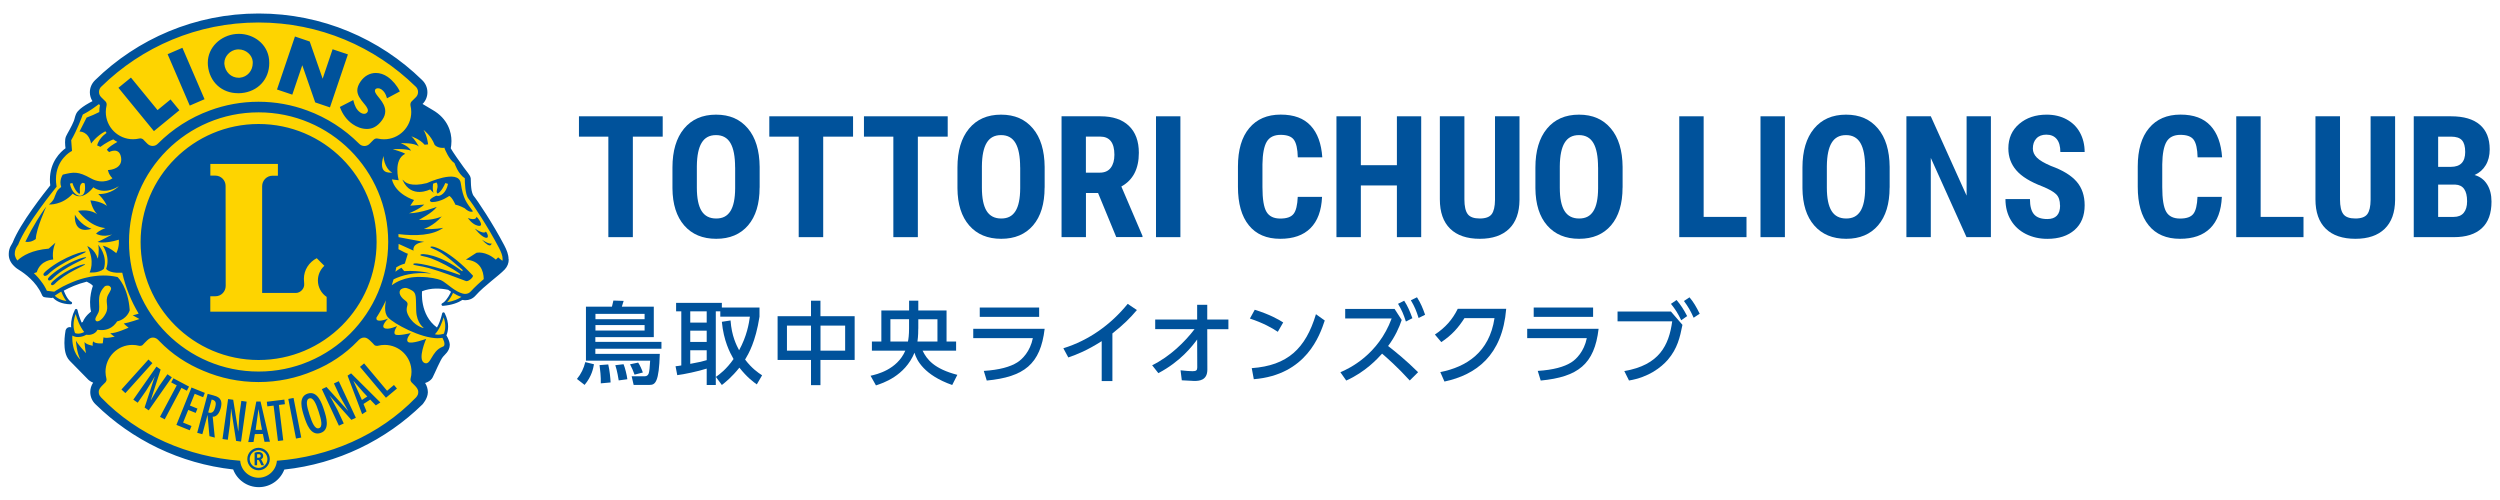 <?xml version="1.0" encoding="UTF-8"?>
<svg id="_レイヤー_1" data-name="レイヤー 1" xmlns="http://www.w3.org/2000/svg" version="1.1" viewBox="0 0 500 100">
  <defs>
    <style>
      .cls-1 {
        fill: #00529b;
      }

      .cls-1, .cls-2 {
        stroke-width: 0px;
      }

      .cls-2 {
        fill: #fed400;
      }
    </style>
  </defs>
  <g>
    <path class="cls-2" d="M101.46,51.8c0-.8-.31-1.59-.74-2.45l-.11-.22h0s0,0,0,0h0s-.11-.22-.11-.22c-2.25-4.24-5.18-8.65-6.03-9.68h-.01s0-.03,0-.03c-.18-.31-.37-.92-.45-1.61-.09-.74-.06-1.49-.1-1.89-.05-.34-.23-.58-.49-.94-.25-.34-.57-.74-.9-1.2-.47-.66-.98-1.38-1.38-1.96-.2-.28-.38-.54-.51-.74-.14-.2-.21-.3-.24-.36-.18-.32-.36-.55-.44-.73-.01-.02-.02-.05-.03-.07l-.03-.07.02-.08c.06-.29.13-.76.13-1.35,0-.02,0-.02,0-.04,0-.01,0-.03,0-.04,0-1.65-.66-4.25-3.68-5.97-.74-.42-1.4-.82-1.99-1.19l-.27-.17.23-.22c.56-.54.89-1.33.89-2.13,0-.01,0,0,0-.03h0c0-.87-.36-1.67-.93-2.22l-.11-.1c-8.34-8.15-19.81-13.19-32.44-13.19h.01s-.02,0-.03,0h-.01s0,0-.01,0c-12.63,0-24.1,5.05-32.49,13.23l-.03.02c-.61.59-.97,1.38-.97,2.24v.07c0,.57.18,1.12.48,1.59l.15.23-.24.13c-.37.19-.86.45-1.33.75-.78.5-1.53,1.04-1.84,1.7-.25.58-.24.85-.45,1.39-.19.5-.53,1.15-.85,1.74-.32.59-.61,1.09-.72,1.34-.14.32-.17.69-.17,1.09,0,.44.05.87.09,1.15l.02.15-.12.09c-.95.7-3.01,2.6-3.02,6.08,0,.36.02.73.07,1.12v.1s-.05.08-.05.08c-1.12,1.4-5.98,7.54-7.47,11.33-.09.23-.27.43-.44.8-.17.35-.34.81-.34,1.39v.03s0,.04,0,.07c0,.72.24,1.48,1.06,2.25l.3.26.06.04s.06.05.14.1c.08.06.2.14.39.25,1.12.69,3.48,2.38,4.63,4.99h0s0,.02,0,.02c0,.02.02.06.03.09.06.11.05.13.17.25.1.07.04.03.12.06.1.03.19.04.33.06.38.05.92.09,1.05.1h.07c.05,0,.1-.02.15-.04l.16-.06.11.13s.08.09.11.12c.54.54,1.53,1.09,3.27,1.13h0s.01,0,.01-.01h0s0-.02-.01-.02l-.28-.15c-.3-.23-.81-.81-1.36-2.2l-.08-.21.19-.1c1.13-.61,2.76-1.36,4.66-1.83l.09-.02.08.04c.52.26,1.01.55,1.31.9l.09.11-.05.14s-.14.34-.27.92c-.14.58-.28,1.4-.28,2.31,0,.56.05,1.17.19,1.78l.04.16-.14.1s-.06.05-.18.14c-.11.09-.27.23-.44.4-.34.35-.73.84-.95,1.41l-.03.08-.08.04c-.08.04-.15.09-.22.13l-.24.13-.11-.25c-.1-.22-.19-.43-.27-.64-.32-.84-.5-1.57-.56-1.84h0s-.02-.11-.02-.11c0,0,0-.01-.02-.01,0,0,0,0-.01,0-.57,1.15-.75,2.16-.75,2.97h0c0,.15,0,.3.02.44l.03.4-.37-.15c-.06-.02-.13-.04-.2-.04h0s-.07,0-.12.01c-.19.03-.33.19-.38.29-.07.12-.08.19-.09.22h0s0,.01,0,.01h0s0,0,0,0c0,0,0,0,0,0,0,0,0,.02,0,.04,0,.03-.01.08-.02.14-.02.12-.05.3-.07.52-.05.44-.11,1.04-.11,1.67.02,1.16.13,2.48.98,3.37,1.3,1.3,3.59,3.65,3.73,3.8h0s.02.02.02.02c.04.03.33.31.85.5l.3.11-.18.27c-.34.49-.54,1.1-.54,1.72,0,.02,0,0,0,.01h0,0c0,.87.36,1.67.93,2.22l.11.1c7.2,7.03,16.73,11.74,27.32,12.91l.15.02.05.14c.75,1.97,2.65,3.38,4.89,3.38,2.23,0,4.13-1.4,4.88-3.36l.05-.14.15-.02c10.64-1.14,20.22-5.87,27.47-12.95l.02-.02s.25-.28.49-.69c.25-.42.5-.95.5-1.54,0-.02,0-.02,0-.03-.01-.61-.19-1.2-.51-1.7l-.18-.28.32-.09c.6-.18.99-.5,1.22-.78.07-.09.11-.17.19-.31.23-.45.59-1.29.98-2.12.39-.83.8-1.64,1.07-1.97.33-.42,1.27-1.08,1.3-2.19,0-.04,0-.08,0-.1-.03-.44-.2-.86-.37-1.2-.08-.17-.16-.31-.22-.42-.02-.03-.03-.06-.05-.08l-.06-.11.05-.12c.14-.34.32-.9.32-1.65h0c0-.72-.16-1.6-.66-2.61,0,0,0,0-.01,0h0s-.01,0-.01.01h0s0,0,0,.01c0,0,0,.02,0,.03,0,.02-.01.06-.02.1-.02.09-.05.21-.09.37-.08.31-.21.73-.39,1.2-.15.39-.33.8-.55,1.19l-.14.25-.23-.17c-2.8-2.04-3.11-5.36-3.11-6.78,0-.43.03-.69.03-.7l.02-.15.14-.06c1.01-.4,2.05-.55,3.04-.55.83,0,1.62.1,2.33.25h.05s.04.04.04.04c.12.09.24.18.36.27.06.04.12.09.19.13l.17.12-.09.19c-.36.78-.72,1.32-1.02,1.68-.25.3-.47.49-.62.6-.08.06-.14.09-.18.11-.02.01-.04.02-.05.02h-.02s0,.02,0,.02h-.02.02s0,.02.02.02t0,0c1.79-.15,2.98-.62,3.78-1.15l.09-.06.11.03c.11.03.21.04.31.05.08,0,.15,0,.22.01.02,0,.01,0,.03,0h0c.65,0,1.31-.27,1.82-.85,1.84-2.06,4.67-3.98,5.86-5.25.42-.45.66-1,.71-1.56h-.01l.02-.27Z"/>
    <path class="cls-1" d="M97.16,46.31s-.18.73-2.19-.59c0,0,1.21,1.56,2.1,1.81.89.25.4-.95.08-1.22ZM95.31,43.34s-.02.88-1.73.27c0,0,.83,1.28,1.99,1.53,1.24.27.43-1.08-.26-1.8ZM94.59,42.26c-1.29-1.75-1.94-2.37-2.44-5.64-.45-2.93-6.78,0-6.78,0-3.11.78-4.32-.03-4.77-.63,0-.01-.13-.1-.06.06,1.72,3.79,5.48,1.83,5.48,1.83l.69.69c-.16-.4-.2-1-.09-1.84.14-.05.4-.15.68-.23.17.22.19.38.21.72.02.34-.18.8-.18,1.1,0,.28.21.4.21.4.72-.43,1.26-1.46,1.52-2.11.19.05.37.1.54.16-.34,1.81-1.55,2.59-2.24,2.39-.03,0-.07-.02-.1-.03-2.2,1-.89,1.29-.89,1.29,1.83,0,3.48-1.24,3.48-1.24.61.3,1.24,1.77,1.24,1.77.68.08,1.83.69,1.83.69,1.14,1.07,1.68.61,1.68.61ZM17.16,50.35c-.05-.28-4.29.85-7.75,3.68,0,0-.78.6-.73.87.1.53.72.19.88.03,2.7-2.66,7.65-4.3,7.6-4.58ZM66.79,76.7l1.22,2.61,1.6,2.82v.03s-4.31-4.76-4.31-4.76l-.93.43,3.41,7.31.97-.45-1.25-2.69-1.29-2.39-.28-.45v-.03s4.34,4.84,4.34,4.84l.9-.42-3.41-7.31-.97.45ZM7.29,44.27c-.39.65-.72,1.2-1.06,1.82,0,0,0,0,0,0-.36.68-.92,1.76-1.16,2.26.64.12,1.34,0,2.09-.55.08-2.11,2.1-6.48,2.1-6.48-.58.72-1.44,2.08-1.98,2.95,0,0,0,0,0,0ZM10.79,56.06s-.63.51-.59.74c.07.45.57.15.7.02,2.18-2.28,6.15-3.72,6.11-3.95-.04-.23-3.43.77-6.22,3.19ZM37.95,21.12l2.96-1.28-4.43-10.28-2.96,1.28.06.13,4.37,10.15ZM60.45,13.03l2.59,7.45,2.95,1,3.59-10.6-3.06-1.03-1.99,5.89-2.59-7.44-2.95-1-3.59,10.6,3.06,1.03,2-5.9ZM47.6,18.65h0c.22,0,.44-.01.67-.03,3.31-.3,5.59-2.76,5.58-6.01,0-.22-.01-.44-.03-.67-.29-3.15-3.09-5.17-6.05-5.17-.2,0-.4,0-.6.03-3.01.28-5.61,2.64-5.61,5.75,0,.17,0,.35.02.52.31,3.34,2.79,5.57,6.01,5.57ZM47.46,9.89c.09,0,.18-.01.27-.01h0c1.45,0,2.7,1.11,2.81,2.39h0c0,.11.01.22.01.32,0,1.6-1.11,2.81-2.57,2.95-.09,0-.18.01-.26.01-1.45,0-2.7-1.11-2.85-2.76,0-.07,0-.14,0-.21,0-1.29,1.12-2.56,2.6-2.7ZM68.02,21.51c.49,1.33,1.33,2.5,2.51,3.32.82.57,1.82.96,2.85.96.13,0,.26,0,.38-.02,1.21-.12,2.1-.94,2.72-1.84.4-.57.57-1.14.57-1.68,0-.9-.47-1.73-1.09-2.5l-.46-.58c-.17-.22-.34-.44-.44-.68-.06-.13-.08-.24-.08-.34,0-.32.24-.49.62-.5.21,0,.45.07.68.22.55.38.88.95,1.06,1.61l.05.18,2.57-1.37-.06-.13c-.51-1.06-1.4-2.11-2.37-2.79h0c-.75-.52-1.57-.78-2.36-.78-1.16,0-2.27.57-3.05,1.7-.46.66-.66,1.24-.66,1.78,0,.95.59,1.73,1.33,2.63.3.35.8.95.79,1.4,0,.12-.03.22-.1.32-.17.25-.39.34-.65.34-.26,0-.54-.1-.79-.28-.77-.53-1.12-1.39-1.34-2.29l-.05-.18-2.68,1.38.04.12ZM30.79,26.22l5.09-4.17-1.77-2.16-2.6,2.13-5.32-6.5-2.5,2.04.09.11,7,8.55ZM96.36,47.91c1.93,2.09,1.95.75,1.95.75-.45.32-1.95-.75-1.95-.75ZM101.71,51.82c0-.94-.38-1.84-.88-2.8h0s0,0,0,0h0s0,0,0,0c-2.27-4.32-5.29-8.86-6.17-9.94-.15-.25-.35-.85-.41-1.51-.09-.72-.06-1.45-.1-1.89-.06-.42-.28-.7-.53-1.05-.26-.35-.57-.74-.9-1.19-.47-.66-.98-1.38-1.38-1.95-.39-.57-.71-1.03-.73-1.08-.19-.33-.38-.59-.43-.7-.01-.02-.02-.05-.03-.07.06-.3.14-.79.14-1.4,0-.02,0-.03,0-.04.01-1.71-.67-4.45-3.8-6.23-.74-.42-1.39-.82-1.98-1.18.61-.59.97-1.44.97-2.32,0,0,0,0,0,0v-.02s0,0,0,0c0-.93-.39-1.79-1.01-2.39l-.1-.1c-8.39-8.19-19.92-13.26-32.62-13.26h0s-.01,0-.02,0h0s-.01,0-.02,0c-12.7,0-24.23,5.07-32.66,13.3l-.03.03c-.65.63-1.05,1.48-1.05,2.42h0s0,0,0,.02c0,0,0,0,0,0,0,.63.19,1.25.52,1.76-.37.19-.86.46-1.35.76-.79.51-1.58,1.06-1.93,1.81-.27.62-.25.9-.45,1.4-.18.48-.52,1.13-.83,1.71-.32.59-.61,1.08-.73,1.36-.16.38-.19.78-.19,1.19,0,.45.05.9.09,1.19-.99.72-3.12,2.69-3.12,6.28,0,.37.02.75.07,1.15-1.13,1.41-5.99,7.53-7.51,11.41-.09.28-.79,1-.79,2.27v.03c-.02.8.24,1.67,1.15,2.51l.31.28.06.04s.15.13.54.37c1.1.67,3.42,2.35,4.53,4.88,0,.03.03.07.05.12.04.08.07.18.24.33.12.09.16.09.2.1.13.04.23.05.38.07.43.05,1.07.1,1.07.1h.09c.08-.01.15-.03.22-.06.04.04.08.09.12.13.59.59,1.65,1.16,3.44,1.2h0c.13,0,.25-.1.26-.24.01-.14-.08-.26-.21-.29h0c-.08-.03-.72-.34-1.45-2.2,1.11-.6,2.73-1.34,4.6-1.8.51.25.98.53,1.23.84,0,0-.97,2.47-.38,5.16,0,0-1.17.83-1.65,2.06-.08.04-.15.09-.22.13-.1-.21-.19-.42-.26-.63-.4-1.04-.57-1.9-.58-1.9-.02-.11-.11-.19-.23-.21-.11-.01-.22.04-.27.15-.59,1.19-.78,2.23-.78,3.09,0,.16,0,.31.02.46-.09-.03-.18-.06-.29-.06-.04,0-.1,0-.17.02-.3.05-.48.27-.56.41-.08.15-.11.26-.11.29v.02s-.22,1.14-.22,2.44c.02,1.16.12,2.56,1.05,3.54,1.34,1.34,3.74,3.81,3.74,3.81l.03.03s.37.34.93.55c-.37.54-.58,1.19-.58,1.86,0,0,0,.01,0,.03h0c0,.93.39,1.79,1.01,2.39l.1.1c7.23,7.06,16.82,11.81,27.47,12.98.78,2.07,2.78,3.54,5.12,3.54s4.33-1.46,5.11-3.52c10.7-1.15,20.33-5.9,27.62-13.02l.03-.03s.26-.3.52-.73c.25-.43.53-1.01.54-1.67,0-.02,0-.03,0-.03-.01-.65-.2-1.29-.55-1.83.65-.19,1.08-.54,1.34-.86.09-.11.14-.21.21-.35.24-.46.6-1.3.99-2.13.38-.82.8-1.64,1.05-1.92.26-.35,1.32-1.09,1.34-2.34,0-.05,0-.09,0-.12-.04-.49-.22-.94-.39-1.29-.08-.18-.17-.33-.23-.43-.02-.03-.03-.06-.05-.08.15-.36.34-.96.34-1.75,0-.75-.17-1.68-.69-2.72-.05-.1-.16-.16-.27-.15-.11.01-.2.1-.23.21,0,0-.16.76-.5,1.67-.14.38-.32.78-.54,1.16-3.5-2.55-2.98-7.25-2.98-7.25,1.79-.72,3.7-.61,5.23-.29.12.09.24.18.37.27.06.04.13.09.19.13-.36.76-.7,1.28-.99,1.63-.24.29-.44.46-.57.55-.07.05-.12.08-.15.09-.02,0-.03.01-.03.02h0c-.12.05-.19.18-.16.31.03.12.14.21.26.21,0,0,.01,0,.02,0,1.82-.15,3.06-.64,3.9-1.19.12.03.24.05.35.05.08,0,.16.01.24.01.02,0,.03,0,.03,0,.72,0,1.46-.3,2.01-.93,1.81-2.03,4.63-3.94,5.85-5.24.52-.56.79-1.26.78-1.97h0s0-.01,0-.01h0ZM20.25,17.34l.07-.07c8.09-7.9,19.16-12.77,31.36-12.77h.04c12.2,0,23.27,4.87,31.36,12.77l.08.07c.28.27.45.65.45,1.06s-.16.78-.44,1.05l-.84.83c-.17.17-.25.4-.25.65,0,.07,0,.14.02.2h0c.1.41.15.84.15,1.28,0,3.01-2.44,5.45-5.45,5.45-.4,0-.79-.04-1.17-.13h-.01s-.04-.01-.04-.01c-.07-.02-.14-.03-.22-.03-.26,0-.49.11-.65.28h-.01s-.75.76-.75.76c-.27.29-.65.47-1.07.47s-.8-.18-1.08-.48c-2.9-2.9-6.42-5.18-10.35-6.62-3.04-1.13-6.32-1.75-9.75-1.75-3.42,0-6.7.62-9.73,1.74-3.94,1.44-7.47,3.72-10.37,6.62-.28.3-.65.48-1.08.48s-.8-.19-1.07-.47l-.74-.75v-.02c-.18-.17-.41-.27-.66-.27-.08,0-.15.01-.22.03h-.04s-.01.01-.01.01c-.38.08-.77.13-1.17.13-3.01,0-5.45-2.44-5.45-5.45,0-.44.05-.87.15-1.28h0c.01-.06.02-.13.02-.2,0-.25-.07-.47-.25-.65l-.84-.83c-.28-.28-.44-.65-.44-1.05s.17-.79.45-1.06ZM76.7,31.19s.06,2.39,1.75,3.34c-.63-.02-2.86.34-1.75-3.34ZM77.64,48.39c0,7.16-2.9,13.64-7.59,18.33-4.69,4.69-11.17,7.59-18.33,7.59s-13.64-2.9-18.33-7.59c-4.69-4.7-7.59-11.17-7.59-18.33,0-7.16,2.9-13.64,7.59-18.33,4.7-4.69,11.17-7.59,18.33-7.59,7.16,0,13.64,2.9,18.33,7.59,4.69,4.7,7.59,11.17,7.59,18.33ZM13.28,60.2c-1.16-.16-1.84-.58-2.24-.98-.04-.04-.03-.04-.07-.08l.15-.11s.27-.19.77-.5c.11-.07.23-.14.36-.21.37.93.73,1.51,1.03,1.87ZM15.13,62.79c.26.92.79,2.48,1.71,3.61-.22.12-.69.33-1.2.33-.21,0-.42-.03-.63-.11-.14-.37-.3-.93-.3-1.66,0-.61.11-1.33.42-2.16ZM18.62,68.33s-.15.3-.07.82c0,0-1.35-.23-1.65-.75,0,0,.08,1.27.3,2.24,0,0-1.8-1.95-2.02-2.54,0,0,.15,2.47.9,3.81,0,0-1.75-1.28-1.62-4.79,0,0,0,0,0,0,.2.11.4.18.6.23,0,0,0,0,0,0,.09.02.18.04.27.05.02,0,.03,0,.04,0,.09,0,.17.01.26.01.76,0,1.37-.31,1.62-.46.15.02.29.03.42.03.77,0,1.3-.33,1.59-.66.11-.13.19-.26.25-.37.28.05.55.07.81.07,1.14,0,1.95-.47,2.45-.94.33-.31.54-.62.65-.8,2-.47,2.49-2.12,2.5-2.16l.02-.06v-.06c-.31-4.51-2.31-6.47-2.36-6.52l-.07-.07-.1-.02c-.9-.2-1.79-.29-2.67-.29-.21,0-.41,0-.61.02-.05,0-.1,0-.15,0-.2.01-.4.03-.6.05,0,0,0,0,0,0-.2.02-.4.05-.59.07-.05,0-.1.01-.15.02-.19.03-.38.06-.57.09,0,0,0,0,0,0-.19.04-.38.08-.56.12-.05.01-.09.02-.14.03-.18.04-.36.09-.54.13,0,0,0,0,0,0-.18.05-.36.1-.53.15-.04.01-.09.03-.13.04-.17.05-.34.11-.5.16,0,0,0,0-.01,0-.17.06-.33.12-.49.17-.04.02-.08.03-.12.05-.16.06-.31.12-.46.18,0,0,0,0,0,0-.15.06-.3.12-.45.19-.04.02-.07.03-.11.05-.14.06-.28.12-.41.18,0,0,0,0,0,0-.14.06-.27.13-.4.19-.03.02-.06.03-.1.05-.12.06-.24.12-.35.17,0,0-.01,0-.02,0-.12.06-.23.12-.33.18-.03.02-.06.03-.09.05-.09.05-.18.1-.27.15,0,0-.02.01-.03.02-.58.33-.99.6-1.18.73l-1.47-.18c-.08-.16-.16-.32-.24-.48-.02-.03-.03-.06-.05-.09-.08-.15-.17-.29-.25-.44-.02-.03-.03-.05-.05-.08-.09-.14-.18-.28-.27-.41,0,0-.01-.02-.02-.02-.1-.14-.2-.27-.3-.41-.02-.02-.04-.05-.05-.07-.1-.13-.2-.26-.31-.38-.01-.01-.02-.03-.03-.04-.1-.12-.21-.24-.31-.36,0,0-.01-.01-.02-.02-.11-.12-.22-.23-.33-.35l-.04-.04c-.11-.11-.22-.22-.33-.32,0,0,0,0,0,0l.57-.21c.75-2.47,3.29-2.54,3.29-2.54-.3-1.87.45-3.37.45-3.37l-1.35,1.2c-3.32.28-5.22,1.39-6.27,2.38h0c-.24-.31-.38-.61-.45-.89,0-.02-.01-.05-.02-.07,0-.04-.02-.07-.02-.11,0-.03-.01-.07-.02-.1,0-.03,0-.05,0-.08,0-.06,0-.12,0-.18,0-.47.16-.9.32-1.2.08-.15.16-.27.22-.36.06-.08.09-.11.09-.12l.04-.05.02-.06c.76-1.99,2.66-4.87,4.36-7.22,1.7-2.36,3.21-4.2,3.21-4.2l.1-.12-.02-.16c-.08-.48-.11-.92-.11-1.34,0-1.98.75-3.36,1.51-4.26.38-.45.75-.78,1.04-.99.14-.11.26-.18.34-.23.08-.05.12-.07.12-.07l.2-.11-.16-2.14c1.18-2.05,2.1-4.54,2.32-5.14.2-.1.4-.21.59-.32.06-.03.12-.07.18-.1.13-.07.25-.14.37-.22.06-.04.13-.08.19-.12.11-.07.21-.13.31-.2.06-.04.12-.08.17-.11.1-.07.2-.13.29-.2.05-.03.1-.07.14-.1.1-.07.19-.13.28-.2.03-.02.07-.05.1-.07.23-.17.43-.32.6-.44l.21.21c-.09.44-.13.89-.13,1.35,0,0,0,.01,0,.02-.78.4-1.62.78-2.54,1.11l-1.42,2.8s1.79-.15,2.32,2.39c0,0,1.1-1.55,2.85-2.45.08.11.16.22.24.32-.77.55-1.56,1.36-1.89,2.5l.67.3s1.18-.95,2.57-1.5c.26.19.53.36.82.51-.85.47-1.78,1.06-2.11,1.58l.45.45s2.02-1.12,2.39,1.05c.37,2.17-1.95,2.54-2.62,2.54,0,0,.08.82.9,1.65,0,0-1.8,1.42-4.34,0-2.54-1.42-3.42-1.26-5.59-.73,0,0-.8,1.13-.32,2.46-.49.48-.75.43-1.28,1.89-.22.95-1.19,1.62-1.19,1.62,0,0,2.62.22,4.79-2.17,0,0,1.65,1.8,4.12-1.27,0,0,1.95,1.72,5.09-.22,0,0-1.5,1.65-4.11,1.57,0,0,1.27,1.2,1.72,2.39,0,0-.97-.9-3.29-1.12,0,0,.3,1.72,1.35,2.77,0,0-1.35-1.12-3.82-.67,0,0,2.17,3.14,5.46,3.44,0,0-1.27.45-1.87,1.12,0,0,1.27.82,3.22.15,0,0-2.02,1.12-2.92,1.5,0,0,1.35.45,4.26-.45,0,.14,0,.28,0,.42,0,.12,0,.24,0,.35-.04.53-.16,1.25-.52,1.93,0,0-1.35-1.2-2.69-1.5,0,0,1.57,2.17.67,4.64,0,0,.56.87,2.77.77.17,0,.32,0,.45,0,.66,2.93,1.78,5.68,3.28,8.18-.49.17-.93.29-1.19.33l1.35.75s-2.17.75-3.14.9c0,0,.52.52.97.82,0,0-2.62,1.2-3.67,1.12,0,0,.6.6.9.67,0,0-1.72.45-2.25.15l-.15,1.2s-1.5.15-1.87-.37ZM20.89,57.33c.23-.24.81-.28,1.05-.09.58.45.15.85-.31,1.71-.73,1.39.25,2.34-.47,3.72-.72,1.39-1.61,1.78-1.93,1.53-.48-.37.23-1.13.47-1.74.51-1.31-.63-3.21,1.19-5.13ZM16.5,36.59s.04-.01.08-.03c.15.05.28.1.37.13.2,1.52-.08,2.26-.73,2.44-.69.2-1.9-.58-2.24-2.39.16-.05.32-.1.49-.15.22.7.72,1.81,1.4,2.19,0,0,.14-.08.13-.26-.04-.53-.19-1.66.5-1.94ZM83.42,79.21c-.06.07-.19.23-.23.29-7.38,7.64-17.46,11.86-27.81,12.65-.15,1.9-1.73,3.39-3.67,3.4-1.93,0-3.52-1.5-3.67-3.4-10.36-.79-20.43-5.01-27.81-12.65-.05-.06-.17-.22-.23-.29-.19-.25-.25-.51-.25-.85,0-.51.38-.93.67-1.23.28-.29.66-.66.66-.66,0,0,.15-.18.2-.35.05-.18.02-.34,0-.41-.11-.43-.17-.88-.18-1.34,0-2.97,2.4-5.39,5.37-5.39.46,0,.91.06,1.33.17.08.02.17.04.4,0,.28-.05.36-.19.43-.26.07-.07.46-.5.8-.81s.68-.57,1.16-.57c.54,0,.92.3,1.28.71,2.52,2.62,5.55,4.6,8.83,5.95,3.38,1.44,7.09,2.24,11,2.24s7.61-.8,10.98-2.23c3.29-1.34,6.33-3.33,8.85-5.96.36-.4.74-.71,1.28-.71.48,0,.74.21,1.16.57.41.37.7.7.8.81.1.12.15.2.43.26.18.04.32.02.4,0,.43-.11.87-.17,1.33-.17,2.97,0,5.38,2.42,5.37,5.39,0,.46-.06.91-.18,1.34-.02.07-.05.23,0,.41.05.17.2.35.2.35,0,0,.4.39.66.66.25.26.67.71.67,1.23,0,.34-.05.6-.25.85ZM88.72,63.46c.25.68.33,1.28.33,1.79,0,.6-.12,1.06-.23,1.38-.01.04-.03.07-.04.1l-.24.08c-.26.08-.71.13-.92.13s-.45-.05-.64-.09c.94-.96,1.48-2.48,1.74-3.39ZM87.56,67.64c.32,0,.63-.03.92-.08.09.16.22.43.35.8.21.87-.17.94-.38,1.02-2.19.88-2.26,3.75-3.54,3.22-1.52-.63.32-4.83.32-4.83,0,0-2.97,1.11-3.6.63-.63-.47.53-1.79.53-1.79,0,0-2.58.65-3.11.28-.53-.37.38-1.69.38-1.69,0,0-1.76.84-2.55.42-.79-.42.74-1.9.74-1.9,0,0-1.69.7-2.21.28-.12-.1-.16-.26-.13-.46.71-1.11,1.35-2.27,1.9-3.47,0,0,0,.01,0,.02-.02.11-.04.22-.06.34h0c-.06.38-.09.77-.1,1.14,0,.7.12,1.37.55,1.87.63.7,2.23,1.7,4.14,2.59,1.91.88,4.09,1.61,5.85,1.62ZM84.76,65.61c-.05.05-1.97-.45-3.04-2.41-1.07-1.96.54-2.23-.71-3.12-1.25-.89-1.47-2.07-.45-2.41.53-.18.98-.09,1.88.45.89.54.71,1.43.8,4.02.09,2.59,1.57,3.43,1.52,3.48ZM89.42,60.45c.34-.37.77-.96,1.19-1.87.54.34,1.1.64,1.68.79-.62.44-1.53.85-2.88,1.08ZM100.5,52h0c0,.06-.01.12-.02.17l-.85-.7-.46.46c-2.13-1.83-3.88-1.37-3.88-1.37l-2.13,1.37c2.88.18,3.55,2.22,3.59,3.89,0,0,0,0,0,0-.21.18-.42.36-.63.55-.02.02-.04.04-.07.06-.2.17-.39.35-.58.53-.02.02-.04.03-.05.05-.19.18-.38.36-.57.55-.04.04-.08.08-.12.12-.19.19-.37.38-.54.57-.35.39-.71.52-1.14.53-.62,0-1.4-.36-2.14-.84-.17-.11-.34-.23-.51-.35-.9-.64-1.65-1.32-2.22-1.56-.62-.25-2.17-.63-4.06-.64-.12,0-.24,0-.36,0-.06,0-.12,0-.17,0-.06,0-.12,0-.19,0-.08,0-.16.01-.23.02-.04,0-.09,0-.13,0-.09,0-.18.02-.28.03-.03,0-.06,0-.09,0-.1.01-.21.03-.31.04-.02,0-.04,0-.05,0-.11.02-.23.04-.34.06,0,0-.02,0-.02,0-1.23.23-2.49.68-3.6,1.51.13-.39.25-.78.36-1.18,1.54-.76,4.07-1.55,7.56-1.16,0,0-2.16-.68-5.43-.49l-.56-.67s-.53.27-1.2.79c.06-.29.12-.59.18-.88.82-.52,1.7-.74,1.7-.74l.61-1.98c-.18-.02-.88-.36-1.88-.9.02-.35.03-.71.03-1.06,1.38.61,2.53,1.12,2.99,1.35,0,0-.46-1.45,2.13-1.75,0,0-2.39-.41-5.13-.95,0-.2-.01-.41-.03-.61,3.44.42,6.86.28,8.97-1.26,0,0-1.83.38-3.88.23,0,0,1.98-.61,3.58-2.51,0,0-1.83.91-4.57.68,0,0,2.74-1.37,3.58-2.59,0,0-3.27,1.29-5.56,1.29,0,0,2.13-.84,3.05-1.75l-2.79.23.75-1.14s-3.67-1.07-4.43-4.12l1.35.17s-1.12-4.1,1.3-5.28c-.31-.31-2.48-.93-2.48-.93,0,0,2.51-.16,3.66.29,0,0-.21-.4-.77-.81-.56-.41-1.31-.68-1.31-.68,0,0,2.82-.15,3.66.69,0,0-.84-1.52-1.52-2.06,0,0,1.68.53,2.66,1.68l.69-.08s-.15-1.6-.91-2.89c0,0,1.52,1.14,2.21,2.97,0,0,.55.76,2.02.61l-.03.1.04.11s.22.55.57,1.19c.34.59.78,1.27,1.37,1.66.08.21.26.68.53,1.2.35.64.84,1.38,1.54,1.82v.04c0,.39.01,1.18.11,1.98.1.8.25,1.61.66,2.12.72.86,3.82,5.5,6.05,9.76.47.9.75,1.65.74,2.24,0,.06,0,.12,0,.18ZM51.72,24.8c-13.03,0-23.6,10.57-23.6,23.6s10.57,23.6,23.6,23.6,23.6-10.57,23.6-23.6-10.57-23.6-23.6-23.6ZM65.33,62.34h-23.27v-3.09h1.04c1.14,0,2.04-.94,2.04-2.08l-.02-19.99c0-1.14-.92-2.06-2.07-2.06h-.98v-2.34h13.51v2.36h-1.08c-1.14,0-2.07.95-2.07,2.09v21.36s6.74,0,6.74,0c.92,0,1.76-.89,1.67-1.82-.03-.29-.06-.71-.06-1,0-1.78,1.03-3.34,2.57-4.13l1.52,1.52c-.79.73-1.29,1.77-1.29,2.93,0,1.37.69,2.58,1.75,3.29v2.95ZM10.25,55.01s-.7.57-.66.82c.08.5.64.17.79.02,2.45-2.52,6.89-4.12,6.85-4.37-.04-.26-3.85.84-6.98,3.53ZM77.41,78.15l-4.59-5.47-.82.69,5.19,6.18,2.2-1.84-.6-.71-1.38,1.16ZM51.26,80.32l-1.61,8.1,1.05-.02.27-1.58,1.6-.03.33,1.57,1.08-.02-1.87-8.04h-.84ZM52.4,85.96l-1.28.02.57-4.11h.02s.46,2.92.46,2.92l.23,1.16ZM56.88,79.92l-3.52.43.11.92,1.25-.15.87,7.08,1.06-.13-.87-7.08,1.2-.15-.11-.92ZM51.71,89.56c-1.24,0-2.25,1.01-2.25,2.25s1.01,2.25,2.25,2.25,2.25-1.01,2.25-2.25c0-1.24-1.01-2.25-2.25-2.25ZM51.71,93.58c-.98,0-1.77-.79-1.77-1.77,0-.98.79-1.77,1.77-1.77.98,0,1.77.79,1.77,1.77,0,.98-.8,1.77-1.77,1.77ZM61.54,78.72c-1.97.64-1.16,3.2-.71,4.59.45,1.38,1.3,3.93,3.27,3.29,1.97-.64,1.16-3.2.71-4.59-.45-1.38-1.3-3.93-3.27-3.29ZM63.79,85.64c-.8.26-1.36-1.06-1.88-2.68-.53-1.63-.86-3.02-.05-3.28.8-.26,1.36,1.06,1.88,2.68.53,1.63.86,3.02.05,3.28ZM14.97,42.93c-.21,4.23,3.32,2.82,3.32,2.82-2.24-.75-3.32-2.82-3.32-2.82ZM69.51,75.12l2.92,7.72.88-.57-.61-1.48,1.35-.87,1.11,1.16.91-.59-5.85-5.82-.71.46ZM70.71,76.2l1.94,2.24.81.86-1.08.7-1.69-3.79h.02ZM57.66,79.79l1.54,7.92,1.05-.2-1.54-7.92-1.05.2ZM52.2,91.85c.25-.1.44-.32.43-.67,0-.47-.36-.79-.95-.79-.24,0-.49.05-.72.15l-.04.02v2.49h.5v-1.06h.14c.16,0,.23.06.31.21l.4.85h.55l-.47-.96c-.04-.09-.09-.17-.15-.24ZM51.63,91.56h-.21v-.7c.07-.02.17-.03.26-.03.35,0,.45.13.46.36,0,.27-.14.36-.51.37ZM86.09,49.43c-.03.18.93.39,2.16,1.15,1.19.73,2.62,1.99,4.22,3.37.14.1-.02.32-.06.29-4.23-3.28-8.38-3.77-8.34-3.23.02.22.96.23,2.14.66,1.72.64,4.07,1.85,5.8,3.11.12.08-.02.2-.09.19-4.89-1.73-9.32-2.72-9.27-2.12.02.25,1.41.28,3.11.76,2.36.66,5.45,1.84,7.49,2.62.06-.02.34.08.93-.43.48-.44.41-.67.41-.67-4.6-5-8.39-6.28-8.51-5.7ZM29.69,71.9l-5.4,6,.79.72,5.4-6-.79-.72ZM33.48,74.86l-1.65,2.36-1.64,2.79h-.03s1.97-6.1,1.97-6.1l-.84-.59-4.63,6.61.88.61,1.7-2.43,1.42-2.31.25-.47h.03s-2.02,6.17-2.02,6.17l.82.57,4.63-6.61-.88-.61ZM19.55,51.7c-.63-1.97-2.1-2.48-2.1-2.48,1.65,3.14.47,5.27.47,5.27,0,0,1.75.21,2.84-.7.86-2.62-1.11-4.84-1.11-4.84.26,1.2-.08,2.75-.08,2.75ZM47.87,83.02l-.2,3.24-.02.02-1.01-6.33-1.02-.14-1.12,7.99,1.06.15.41-2.94.22-2.7v-.53s.03-.02.03-.02l1,6.42.99.14,1.12-7.99-1.06-.15-.4,2.85ZM42.77,79.1l-1.24-.33-2.09,7.79,1.03.28,1.02-3.81h.02s.38,4.2.38,4.2l1.07.29-.42-4.18c.9.07,1.42-.98,1.61-1.72.52-1.95-.64-2.31-1.4-2.51ZM43.01,81.54c-.21.79-.61,1.21-1.37.95l.69-2.57.17.04c.79.19.72.84.52,1.58ZM39.14,82.58l.35-.86-1.5-.61.95-2.35,1.68.68.35-.86-2.67-1.08-3.02,7.48,2.67,1.08.35-.86-1.68-.68,1.03-2.54,1.5.61ZM37.37,78.14l.44-.82-3.13-1.66-.44.82,1.11.59-3.35,6.3.94.5,3.35-6.3,1.07.57Z"/>
  </g>
  <g>
    <g>
      <path class="cls-1" d="M118.79,72.86c-.13.76-.43,2.41-1.87,4.12l-1.53-1.19c.85-1.03,1.35-2.11,1.67-3.37l1.73.43ZM119.09,70.77h12.87c-.16,5.64-.9,6.21-2.02,6.21h-3.21l-.4-1.73h2.65c.36,0,.63-.2.76-.56.14-.41.23-1.37.29-2.56h-12.84v-10.8h5.2c.04-.2.25-1.04.29-1.22l2.05.07c-.05.2-.32.99-.36,1.15h6.39v6.1h-11.69v.94h13.22v1.37h-13.22v1.03ZM128.92,62.78h-9.83v1.06h9.83v-1.06ZM128.92,65.01h-9.83v1.1h9.83v-1.1ZM121.65,72.89c.29,1.22.43,2.75.47,3.6l-1.96.18c.04-1.26-.13-2.81-.25-3.65l1.75-.13ZM124.71,72.84c.29.67.67,2.2.76,3.01l-1.73.23c-.05-.31-.29-1.91-.68-3.04l1.66-.2ZM127.63,72.52c.36.5.77,1.46.94,1.98l-1.66.43c-.23-.67-.58-1.46-.9-2.07l1.62-.34Z"/>
      <path class="cls-1" d="M146.11,64.09c.22,3.13,1.19,4.97,1.71,5.96,1.55-2.83,1.96-5.29,2.16-6.72h-5.92v-1.06h-.9v14.73h-1.82v-3.28c-1.75.56-4.56,1.15-5.89,1.31l-.34-1.78c.25,0,.94-.13,1.15-.16v-10.82h-1.04v-1.69h9.15v.92h7.53v1.84c-.79,5.06-2.18,7.4-2.88,8.57,1.3,1.73,2.59,2.63,3.4,3.15l-1.06,1.82c-.7-.5-1.96-1.42-3.48-3.35-1.51,1.89-2.81,2.92-3.51,3.47l-1.19-1.62c.74-.52,2.09-1.51,3.53-3.57-.76-1.33-1.98-3.67-2.34-7.45l1.75-.27ZM138.05,62.27v2.25h3.29v-2.25h-3.29ZM138.05,66.14v2.25h3.29v-2.25h-3.29ZM141.34,70.05h-3.29v2.72c1.98-.36,2.45-.49,3.29-.74v-1.98Z"/>
      <path class="cls-1" d="M162.2,63.24v-3.1h1.89v3.1h6.84v8.75h-6.84v5.04h-1.89v-5.04h-6.68v-8.75h6.68ZM162.2,65.12h-4.81v5.01h4.81v-5.01ZM169.03,65.12h-4.93v5.01h4.93v-5.01Z"/>
      <path class="cls-1" d="M174.11,75.15c1.22-.27,5.29-1.19,6.95-5.01h-6.68v-1.84h1.89v-6.21h5.55v-1.96h1.84v1.96h5.65v6.21h1.91v1.84h-6.7c.86,1.76,2.3,3.62,6.95,4.83l-1.03,2.03c-5.58-1.96-7.13-4.93-7.54-6.46-1.94,4.7-6.37,6.1-7.71,6.54l-1.08-1.93ZM181.81,63.84h-3.73v4.46h3.51c.11-.49.22-1.39.22-2.59v-1.87ZM183.65,65.73c0,.42,0,1.51-.16,2.58h4v-4.46h-3.83v1.89Z"/>
      <path class="cls-1" d="M208.93,65.76c-.83,7.08-4.11,9.63-11.58,10.35l-.59-1.93c3.13-.2,5.28-.81,6.68-1.69.99-.61,2.59-2.18,3.13-4.86h-11.92v-1.87h14.28ZM207.83,61.51v1.86h-11.88v-1.86h11.88Z"/>
      <path class="cls-1" d="M222.48,76.21h-2.14v-7.98c-2.95,1.87-4.86,2.63-6.68,3.26l-.99-1.84c5.1-1.57,9.51-4.74,12.87-8.88l1.84,1.24c-1.42,1.66-2.56,2.81-4.9,4.68v9.51Z"/>
      <path class="cls-1" d="M231.04,65.84v-1.93h8.39v-2.95h2.02v2.95h4.23v1.93h-4.23l.02,8.08c0,2.21-1.71,2.27-2.63,2.27-.38,0-1.55-.07-2.48-.13l-.25-2c1.03.11,1.8.18,2.39.18.74,0,.95-.18.95-.74l-.02-5.6c-.95,1.28-3.29,4.38-7.76,6.73l-1.24-1.58c3.55-1.73,6.59-4.72,8.48-7.22h-7.87Z"/>
      <path class="cls-1" d="M255.56,66.36c-1.15-.77-2.9-1.76-5.58-2.65l.97-1.76c3.02.94,4.83,1.98,5.69,2.54l-1.08,1.87ZM250.35,73.63c7.15-.52,10.77-3.89,12.84-10.79l1.76,1.26c-.97,2.9-3.64,10.89-14.19,11.74l-.41-2.21Z"/>
      <path class="cls-1" d="M280.34,64c-.49,1.48-1.35,3.39-2.72,5.2,1.44,1.12,3.58,2.84,6,5.24l-1.67,1.66c-2.45-2.7-4.66-4.63-5.53-5.37-.92,1.01-3.33,3.66-7.17,5.38l-1.17-1.66c1.78-.76,7.56-3.48,10.25-10.75h-9.29v-1.91h9.88l1.42,2.2ZM280.84,60.15c.72,1.12,1.12,2.07,1.64,3.49l-1.3.67c-.49-1.51-.79-2.21-1.57-3.55l1.22-.61ZM283.4,59.46c.76,1.19,1.15,2.16,1.62,3.49l-1.3.65c-.45-1.42-.76-2.21-1.55-3.55l1.22-.59Z"/>
      <path class="cls-1" d="M288.06,74.42c5.22-1.04,9.81-3.94,10.84-10.79h-6.01c-1.21,1.89-2.5,3.38-4.63,4.79l-1.28-1.51c2.09-1.39,3.51-2.99,4.57-5.15h9.69c-.76,9.36-6.03,13.2-12.35,14.55l-.83-1.89Z"/>
      <path class="cls-1" d="M319.72,65.76c-.83,7.08-4.11,9.63-11.58,10.35l-.59-1.93c3.13-.2,5.28-.81,6.68-1.69.99-.61,2.59-2.18,3.13-4.86h-11.92v-1.87h14.28ZM318.62,61.51v1.86h-11.88v-1.86h11.88Z"/>
      <path class="cls-1" d="M334.19,62.31l2.3,2.66c-.5,2.5-.99,4.72-2.93,6.99-1.3,1.49-3.8,3.49-7.76,4.14l-.94-1.89c7.02-1.19,8.93-5.17,9.58-9.94h-10.93v-1.96h10.68ZM335.31,60c.88,1.03,1.42,1.89,2.12,3.22l-1.19.83c-.67-1.39-1.12-2.11-2.05-3.28l1.12-.77ZM337.9,59.46c.83.99,1.33,1.86,2.04,3.28l-1.21.81c-.65-1.44-1.04-2.12-1.94-3.35l1.12-.74Z"/>
    </g>
    <g>
      <path class="cls-1" d="M132.55,27.33h-5.98v20.1h-4.9v-20.1h-5.88v-4.07h16.75v4.07Z"/>
      <path class="cls-1" d="M151.92,37.52c0,3.24-.77,5.76-2.3,7.55-1.53,1.79-3.66,2.69-6.38,2.69s-4.84-.89-6.39-2.66c-1.55-1.78-2.34-4.26-2.36-7.46v-4.13c0-3.32.77-5.91,2.31-7.78,1.54-1.86,3.67-2.8,6.41-2.8s4.81.92,6.36,2.75c1.55,1.83,2.33,4.4,2.36,7.71v4.13ZM147.02,33.47c0-2.18-.31-3.8-.93-4.86-.62-1.06-1.58-1.59-2.89-1.59s-2.25.51-2.87,1.54c-.62,1.02-.94,2.58-.96,4.67v4.3c0,2.11.32,3.67.95,4.67.63,1,1.6,1.5,2.92,1.5s2.22-.49,2.84-1.47c.62-.98.94-2.5.95-4.56v-4.2Z"/>
      <path class="cls-1" d="M170.62,27.33h-5.98v20.1h-4.9v-20.1h-5.88v-4.07h16.75v4.07Z"/>
      <path class="cls-1" d="M189.55,27.33h-5.98v20.1h-4.9v-20.1h-5.88v-4.07h16.75v4.07Z"/>
      <path class="cls-1" d="M208.92,37.52c0,3.24-.77,5.76-2.3,7.55-1.53,1.79-3.66,2.69-6.38,2.69s-4.84-.89-6.39-2.66c-1.55-1.78-2.34-4.26-2.36-7.46v-4.13c0-3.32.77-5.91,2.31-7.78,1.54-1.86,3.67-2.8,6.41-2.8s4.81.92,6.36,2.75c1.55,1.83,2.33,4.4,2.36,7.71v4.13ZM204.03,33.47c0-2.18-.31-3.8-.93-4.86-.62-1.06-1.58-1.59-2.89-1.59s-2.25.51-2.87,1.54c-.62,1.02-.94,2.58-.96,4.67v4.3c0,2.11.32,3.67.95,4.67.63,1,1.6,1.5,2.92,1.5s2.22-.49,2.84-1.47c.62-.98.94-2.5.95-4.56v-4.2Z"/>
      <path class="cls-1" d="M219.61,38.6h-2.42v8.83h-4.88v-24.17h7.79c2.45,0,4.34.63,5.67,1.9,1.33,1.27,2,3.07,2,5.4,0,3.21-1.17,5.46-3.5,6.74l4.23,9.89v.23h-5.25l-3.64-8.83ZM217.19,34.53h2.77c.97,0,1.7-.32,2.19-.97.49-.65.73-1.51.73-2.6,0-2.42-.95-3.64-2.84-3.64h-2.86v7.21Z"/>
      <path class="cls-1" d="M236.08,47.43h-4.88v-24.17h4.88v24.17Z"/>
      <path class="cls-1" d="M264.41,39.38c-.12,2.76-.9,4.84-2.32,6.26-1.43,1.42-3.44,2.12-6.04,2.12-2.73,0-4.83-.9-6.28-2.7-1.46-1.8-2.18-4.36-2.18-7.69v-4.07c0-3.32.75-5.88,2.26-7.68,1.5-1.8,3.6-2.7,6.28-2.7s4.63.74,6,2.21c1.37,1.47,2.14,3.59,2.33,6.34h-4.9c-.04-1.7-.31-2.88-.79-3.53s-1.36-.97-2.65-.97-2.23.46-2.77,1.37c-.54.91-.83,2.42-.86,4.51v4.57c0,2.4.27,4.05.81,4.95.54.9,1.46,1.34,2.76,1.34s2.17-.31,2.66-.94c.49-.62.76-1.76.83-3.4h4.88Z"/>
      <path class="cls-1" d="M284.24,47.43h-4.86v-10.34h-7.21v10.34h-4.88v-24.17h4.88v9.78h7.21v-9.78h4.86v24.17Z"/>
      <path class="cls-1" d="M303.9,23.26v16.73c-.02,2.51-.71,4.44-2.08,5.77s-3.32,2-5.86,2-4.57-.67-5.94-2.03c-1.37-1.35-2.05-3.3-2.05-5.86v-16.62h4.91v16.63c0,1.37.22,2.35.66,2.94.44.59,1.25.88,2.41.88s1.96-.29,2.39-.87.65-1.54.66-2.86v-16.72h4.88Z"/>
      <path class="cls-1" d="M324.51,37.52c0,3.24-.77,5.76-2.3,7.55-1.53,1.79-3.66,2.69-6.38,2.69s-4.84-.89-6.39-2.66-2.33-4.26-2.36-7.46v-4.13c0-3.32.77-5.91,2.31-7.78,1.54-1.86,3.67-2.8,6.41-2.8s4.81.92,6.36,2.75c1.55,1.83,2.33,4.4,2.36,7.71v4.13ZM319.61,33.47c0-2.18-.31-3.8-.93-4.86s-1.58-1.59-2.89-1.59-2.25.51-2.87,1.54c-.62,1.02-.94,2.58-.96,4.67v4.3c0,2.11.32,3.67.95,4.67.63,1,1.6,1.5,2.92,1.5s2.22-.49,2.84-1.47.94-2.5.95-4.56v-4.2Z"/>
      <path class="cls-1" d="M340.73,43.38h8.57v4.05h-13.45v-24.17h4.88v20.12Z"/>
      <path class="cls-1" d="M356.98,47.43h-4.88v-24.17h4.88v24.17Z"/>
      <path class="cls-1" d="M377.92,37.52c0,3.24-.77,5.76-2.3,7.55-1.53,1.79-3.66,2.69-6.38,2.69s-4.84-.89-6.39-2.66-2.33-4.26-2.36-7.46v-4.13c0-3.32.77-5.91,2.31-7.78,1.54-1.86,3.67-2.8,6.41-2.8s4.81.92,6.36,2.75c1.55,1.83,2.33,4.4,2.36,7.71v4.13ZM373.02,33.47c0-2.18-.31-3.8-.93-4.86s-1.58-1.59-2.89-1.59-2.25.51-2.87,1.54c-.62,1.02-.94,2.58-.96,4.67v4.3c0,2.11.32,3.67.95,4.67.63,1,1.6,1.5,2.92,1.5s2.22-.49,2.84-1.47.94-2.5.95-4.56v-4.2Z"/>
      <path class="cls-1" d="M398.18,47.43h-4.88l-7.14-15.85v15.85h-4.88v-24.17h4.88l7.16,15.87v-15.87h4.86v24.17Z"/>
      <path class="cls-1" d="M412,41.09c0-.98-.25-1.73-.76-2.23-.5-.5-1.42-1.03-2.75-1.57-2.42-.92-4.17-1.99-5.23-3.23-1.06-1.23-1.59-2.69-1.59-4.37,0-2.04.72-3.67,2.17-4.91,1.44-1.23,3.28-1.85,5.5-1.85,1.48,0,2.81.31,3.97.94,1.16.63,2.06,1.51,2.68,2.65.62,1.14.94,2.44.94,3.88h-4.86c0-1.13-.24-1.99-.72-2.58-.48-.59-1.18-.89-2.08-.89-.85,0-1.52.25-1.99.76-.48.5-.71,1.18-.71,2.03,0,.66.27,1.26.8,1.8.53.54,1.47,1.09,2.82,1.67,2.36.85,4.07,1.9,5.14,3.14,1.07,1.24,1.6,2.82,1.6,4.73,0,2.1-.67,3.75-2.01,4.93-1.34,1.18-3.16,1.78-5.46,1.78-1.56,0-2.98-.32-4.27-.96-1.28-.64-2.29-1.56-3.01-2.76-.72-1.2-1.09-2.61-1.09-4.23h4.9c0,1.39.27,2.41.81,3.04.54.63,1.43.95,2.66.95,1.7,0,2.56-.9,2.56-2.71Z"/>
      <path class="cls-1" d="M444.37,39.38c-.12,2.76-.9,4.84-2.32,6.26-1.43,1.42-3.44,2.12-6.04,2.12-2.73,0-4.83-.9-6.28-2.7-1.46-1.8-2.18-4.36-2.18-7.69v-4.07c0-3.32.75-5.88,2.26-7.68,1.5-1.8,3.6-2.7,6.28-2.7s4.63.74,6,2.21c1.37,1.47,2.14,3.59,2.33,6.34h-4.9c-.04-1.7-.31-2.88-.79-3.53s-1.36-.97-2.65-.97-2.23.46-2.77,1.37c-.54.91-.83,2.42-.86,4.51v4.57c0,2.4.27,4.05.8,4.95s1.46,1.34,2.76,1.34,2.17-.31,2.66-.94c.49-.62.76-1.76.83-3.4h4.88Z"/>
      <path class="cls-1" d="M452.13,43.38h8.57v4.05h-13.45v-24.17h4.88v20.12Z"/>
      <path class="cls-1" d="M479.02,23.26v16.73c-.02,2.51-.71,4.44-2.08,5.77s-3.32,2-5.86,2-4.57-.67-5.94-2.03c-1.37-1.35-2.05-3.3-2.05-5.86v-16.62h4.91v16.63c0,1.37.22,2.35.66,2.94.44.59,1.25.88,2.41.88s1.96-.29,2.39-.87.65-1.54.66-2.86v-16.72h4.88Z"/>
      <path class="cls-1" d="M482.75,47.43v-24.17h7.47c2.52,0,4.44.56,5.75,1.69,1.31,1.12,1.97,2.77,1.97,4.94,0,1.23-.27,2.29-.81,3.17-.54.89-1.28,1.53-2.22,1.94,1.08.31,1.92.93,2.51,1.87.59.94.88,2.09.88,3.46,0,2.35-.64,4.12-1.93,5.31-1.29,1.2-3.16,1.79-5.6,1.79h-8ZM487.63,33.37h2.54c1.92,0,2.87-.99,2.87-2.97,0-1.1-.22-1.88-.66-2.36-.44-.48-1.16-.71-2.16-.71h-2.59v6.04ZM487.63,36.92v6.46h3.12c.87,0,1.54-.27,1.99-.81.45-.54.68-1.31.68-2.31,0-2.17-.79-3.28-2.36-3.34h-3.44Z"/>
    </g>
  </g>
</svg>